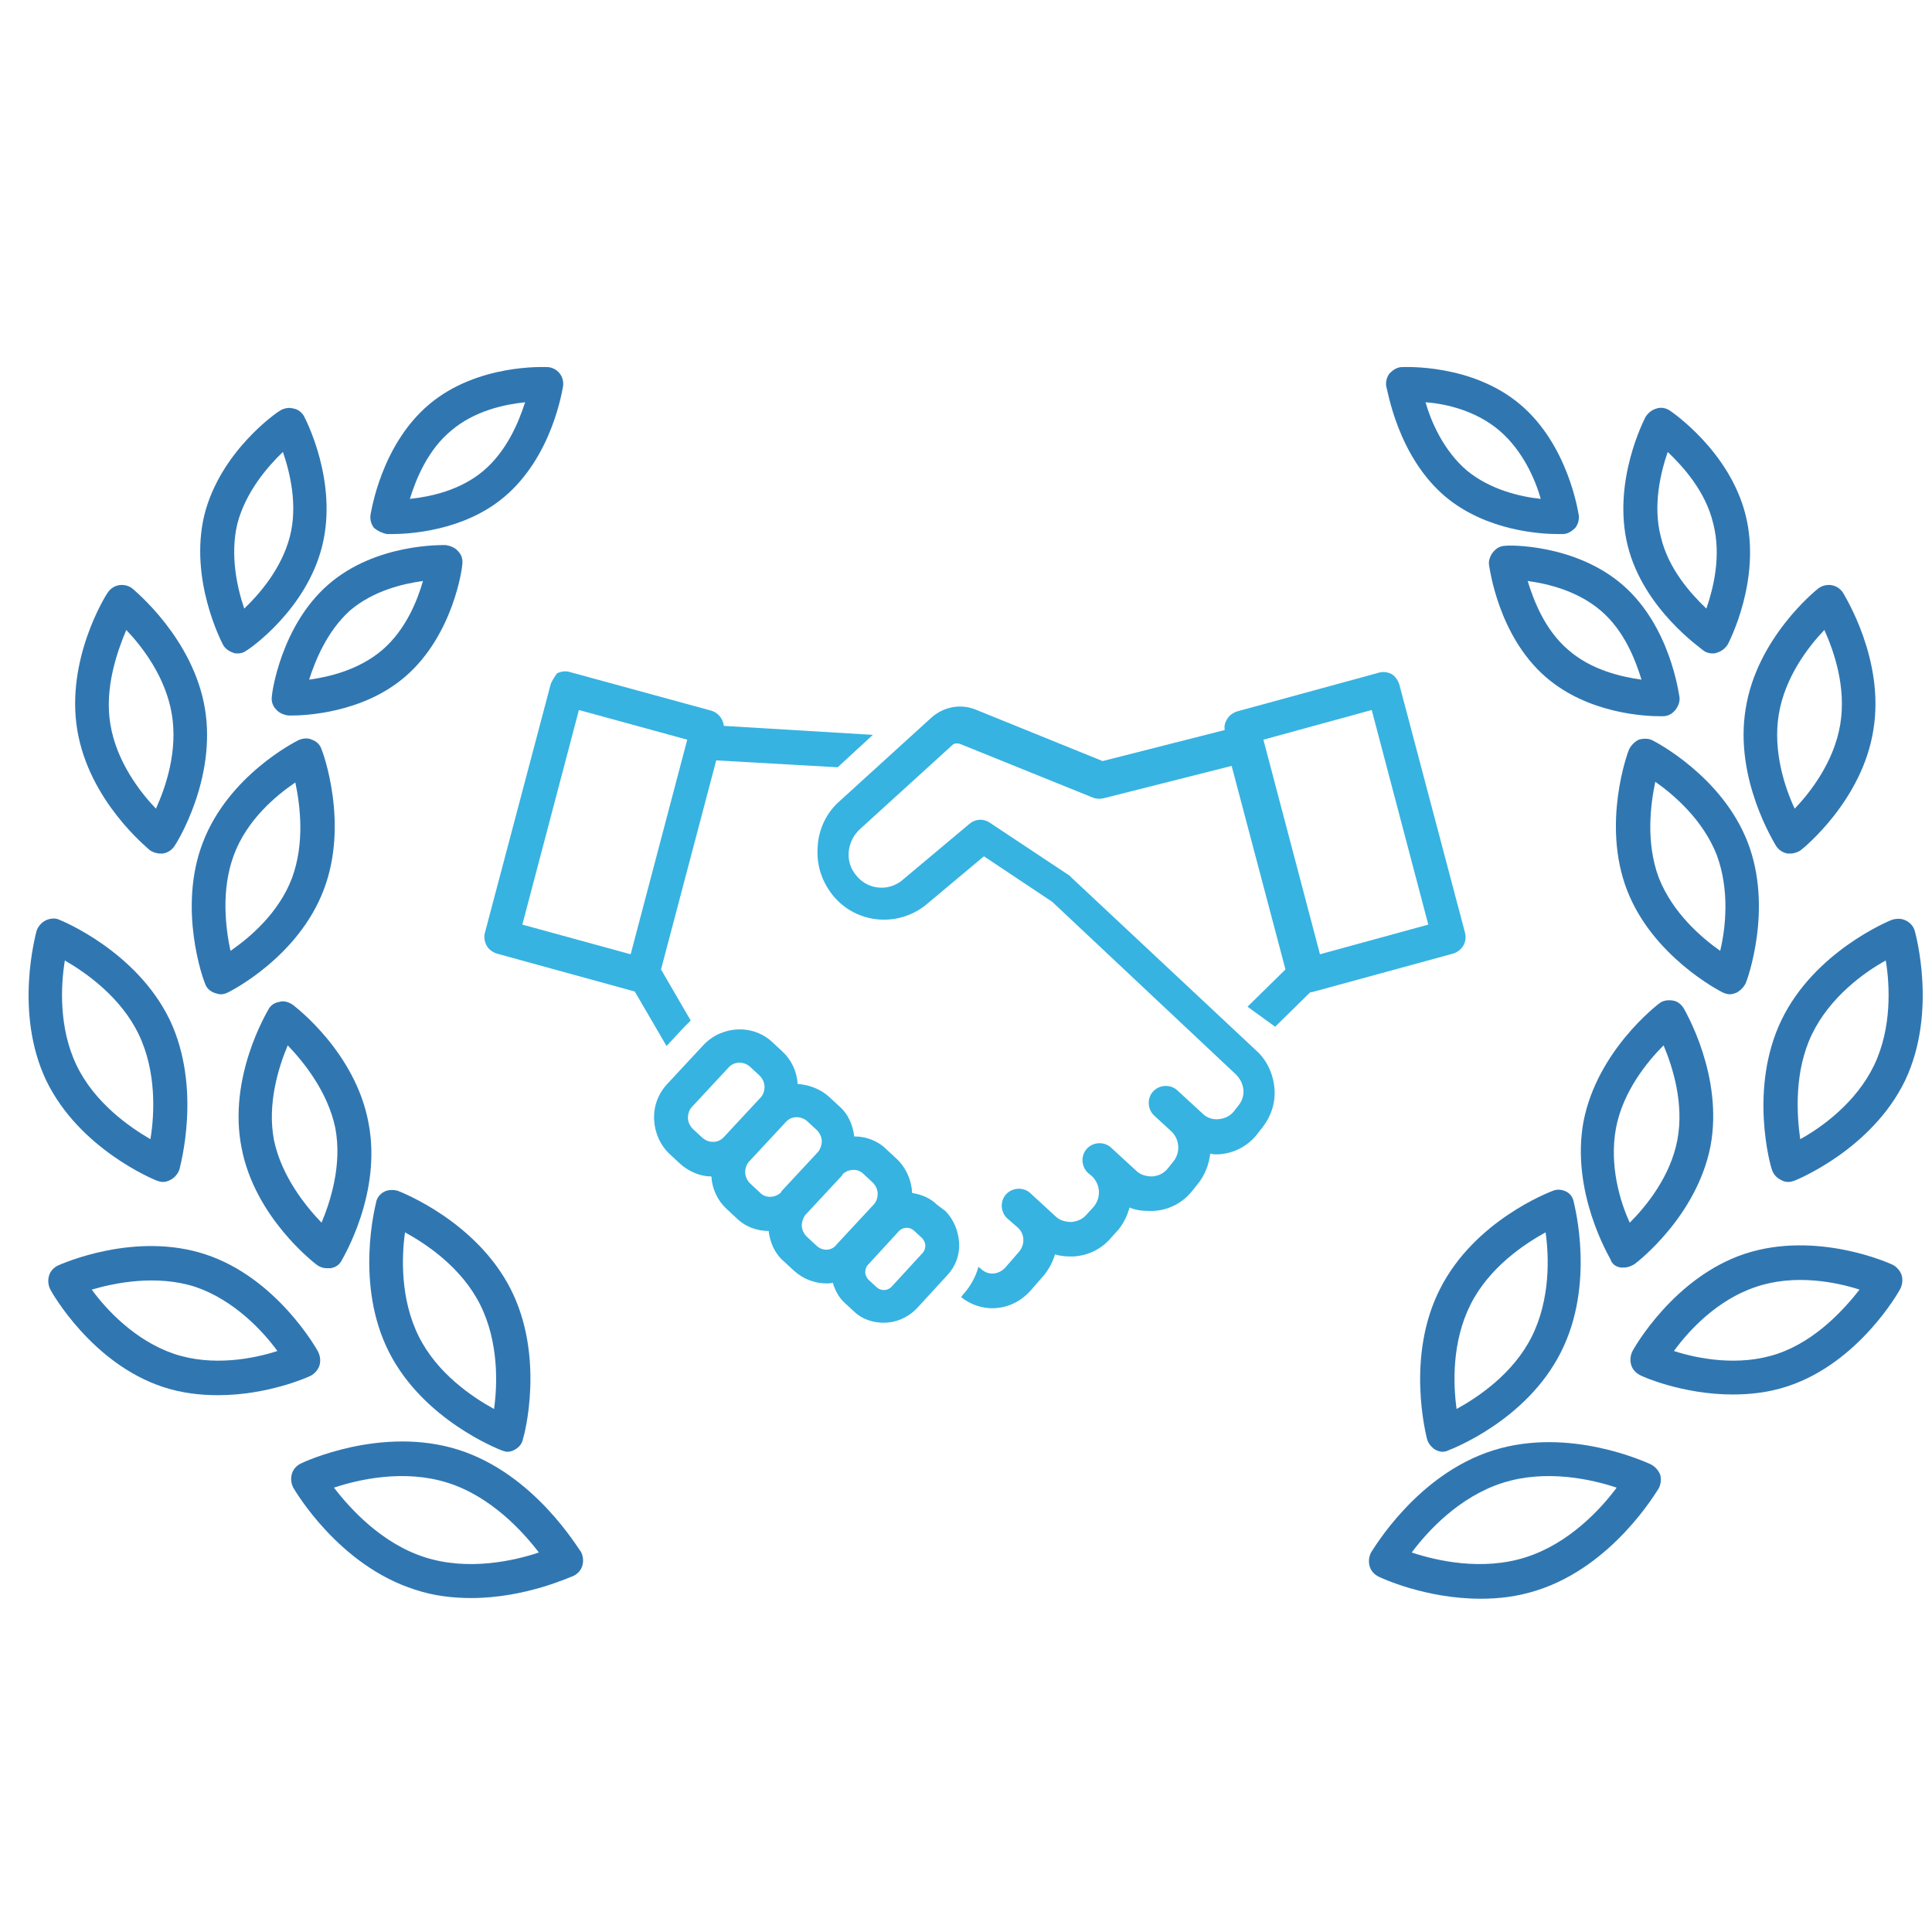 <?xml version="1.0" encoding="utf-8"?>
<!-- Generator: Adobe Illustrator 25.0.0, SVG Export Plug-In . SVG Version: 6.00 Build 0)  -->
<svg version="1.1" id="レイヤー_1" xmlns="http://www.w3.org/2000/svg" xmlns:xlink="http://www.w3.org/1999/xlink" x="0px"
	 y="0px" viewBox="0 0 280 280" style="enable-background:new 0 0 280 280;" xml:space="preserve">
<style type="text/css">
	.st0{fill:#3077B2;}
	.st1{fill:#36B3E1;}
</style>
<g>
	<path class="st0" d="M239.2,212.2c-0.5-0.2-11.7-5.5-22.8-2c-11.1,3.5-17.4,14.4-17.7,14.8c-0.3,0.6-0.4,1.3-0.2,2
		c0.2,0.7,0.7,1.2,1.3,1.5c0.4,0.2,6.8,3.2,14.8,3.2c2.6,0,5.3-0.3,8.1-1.2c11.1-3.5,17.4-14.4,17.7-14.8c0.3-0.6,0.4-1.3,0.2-2
		C240.3,213,239.8,212.5,239.2,212.2z M221.1,225.7c-6.3,2-12.9,0.5-16.5-0.7c2.3-3.1,6.9-8.1,13.2-10.1c6.3-2,12.9-0.5,16.5,0.7
		C232,218.7,227.4,223.7,221.1,225.7z"/>
	<path class="st0" d="M227,172.7c-0.6-0.3-1.3-0.4-2-0.1c-0.5,0.2-11.3,4.3-16.3,14.2c0,0,0,0,0,0c-5,9.8-2,21.2-1.9,21.7
		c0.2,0.7,0.6,1.2,1.2,1.6c0.4,0.2,0.7,0.3,1.1,0.3c0.3,0,0.6-0.1,0.8-0.2c0.5-0.2,11.3-4.3,16.3-14.2c5-9.8,2-21.2,1.9-21.7
		C228,173.6,227.6,173,227,172.7z M222,193.7c-2.7,5.4-7.8,8.8-10.9,10.5c-0.5-3.6-0.7-9.7,2-15.1h0c2.7-5.4,7.8-8.8,10.9-10.5
		C224.5,182.1,224.7,188.3,222,193.7z"/>
	<path class="st0" d="M274.3,183.3c-0.4-0.2-11-5-21.4-1.6c-10.3,3.4-16.1,13.7-16.3,14.1c-0.3,0.6-0.4,1.3-0.2,2
		c0.2,0.7,0.7,1.2,1.3,1.5c0.3,0.2,6.2,2.8,13.4,2.8c2.6,0,5.3-0.3,8-1.2c10.3-3.4,16.1-13.7,16.3-14.1c0.3-0.6,0.4-1.3,0.2-2
		C275.4,184.2,274.9,183.6,274.3,183.3z M257.6,196.2c-5.6,1.9-11.6,0.7-15-0.4c2.1-2.9,6.2-7.4,11.9-9.3c5.6-1.9,11.6-0.7,15,0.4
		C267.3,189.7,263.2,194.3,257.6,196.2z"/>
	<path class="st0" d="M277.5,134.9c-0.2-0.7-0.7-1.2-1.3-1.5c-0.6-0.3-1.3-0.3-2-0.1c-0.5,0.2-11.2,4.6-16,14.5
		c-4.8,9.9-1.6,21.3-1.4,21.7c0.2,0.7,0.7,1.2,1.3,1.5c0.3,0.2,0.7,0.3,1.1,0.3c0.3,0,0.6-0.1,0.9-0.2c0.5-0.2,11.2-4.6,16-14.5
		C280.8,146.7,277.6,135.3,277.5,134.9z M271.6,154.4c-2.6,5.4-7.6,9-10.7,10.7c-0.5-3.6-0.9-9.8,1.7-15.2c2.6-5.4,7.6-9,10.7-10.7
		C273.9,142.8,274.2,149,271.6,154.4z"/>
	<path class="st0" d="M257.4,122.6c0.4,0.6,1,1,1.7,1.1c0.1,0,0.3,0,0.4,0c0.5,0,1.1-0.2,1.5-0.5c0.4-0.3,8.9-7.2,10.5-17.4
		c1.7-10.2-4.2-19.5-4.4-19.9c-0.4-0.6-1-1-1.7-1.1c-0.7-0.1-1.4,0.1-1.9,0.5c-0.4,0.3-8.9,7.2-10.5,17.4
		C251.3,112.9,257.2,122.2,257.4,122.6z M257.8,103.5c0.9-5.4,4.3-9.8,6.6-12.2c1.4,3.1,3.2,8.3,2.3,13.7c-0.9,5.4-4.3,9.8-6.6,12.2
		C258.7,114.2,256.9,108.9,257.8,103.5z"/>
	<path class="st0" d="M246.9,94.3c0.4,0.3,0.9,0.4,1.3,0.4c0.2,0,0.4,0,0.6-0.1c0.7-0.2,1.2-0.6,1.6-1.2c0.2-0.4,4.9-9.4,2.6-18.7
		c-2.3-9.3-10.7-15-11-15.2c-0.6-0.4-1.3-0.5-1.9-0.3c-0.7,0.2-1.2,0.6-1.6,1.2c-0.2,0.4-4.9,9.4-2.6,18.7
		C238.2,88.3,246.6,94,246.9,94.3z M241.7,65.5c2.2,2.1,5.5,5.7,6.6,10.4c1.2,4.7,0,9.4-1,12.3c-2.2-2.1-5.5-5.7-6.6-10.4
		C239.5,73.2,240.7,68.4,241.7,65.5z"/>
	<path class="st0" d="M234.9,183.7c0.2,0,0.3,0,0.5,0c0.5,0,1-0.2,1.5-0.5c0.4-0.3,9-6.9,11-17.1c1.9-10.2-3.7-19.6-3.9-20
		c-0.4-0.6-0.9-1-1.6-1.1c-0.7-0.1-1.4,0-1.9,0.4c-0.4,0.3-9,6.9-11,17.1c-1.9,10.2,3.7,19.6,3.9,20
		C233.6,183.2,234.2,183.6,234.9,183.7z M234.2,163.5c1-5.3,4.5-9.6,6.9-12c1.3,3.1,3,8.4,2,13.7c-1,5.3-4.5,9.6-6.9,12
		C234.8,174.2,233.2,168.9,234.2,163.5z"/>
	<path class="st0" d="M250.7,144.1c0.3,0,0.6-0.1,0.9-0.2c0.6-0.3,1.1-0.8,1.4-1.4c0.2-0.4,4-10.8,0.3-20.4
		c-3.7-9.6-13.4-14.6-13.8-14.8c-0.6-0.3-1.3-0.3-2-0.1c-0.6,0.3-1.1,0.8-1.4,1.4c-0.2,0.4-4,10.8-0.3,20.4
		c3.7,9.6,13.4,14.6,13.8,14.8C250,144,250.4,144.1,250.7,144.1z M240.4,127.2c-1.9-5.1-1.2-10.6-0.5-13.9c2.7,1.9,6.9,5.5,8.9,10.6
		c1.9,5.1,1.3,10.6,0.5,13.9C246.6,135.9,242.4,132.3,240.4,127.2z"/>
	<path class="st0" d="M218.2,79.1c-0.7,0-1.3,0.3-1.8,0.9c-0.4,0.5-0.7,1.2-0.6,1.9c0.1,0.4,1.3,10.2,8.2,16.2
		c6.2,5.4,14.6,5.7,16.6,5.7c0.2,0,0.4,0,0.4,0c0.7,0,1.3-0.3,1.8-0.9c0.4-0.5,0.7-1.2,0.6-1.9c-0.1-0.4-1.3-10.2-8.2-16.2
		C228.3,78.8,218.6,79,218.2,79.1z M232,88.5c3.4,2.9,5,7.1,5.9,10c-2.9-0.4-7.3-1.4-10.6-4.3c-3.4-2.9-5-7.1-5.9-10
		C224.3,84.6,228.6,85.6,232,88.5z"/>
	<path class="st0" d="M209.5,72c6,5,13.9,5.4,16.3,5.4c0.4,0,0.7,0,0.7,0c0.7,0,1.3-0.4,1.8-0.9c0.4-0.5,0.6-1.2,0.5-1.9
		c-0.1-0.4-1.5-10.1-8.5-16c-7-5.9-16.7-5.4-17.1-5.4c-0.7,0-1.3,0.4-1.8,0.9c-0.4,0.5-0.6,1.2-0.5,1.9
		C201.1,56.4,202.5,66.1,209.5,72z M217.3,62.4c3.4,2.9,5.2,7.1,6,9.9c-2.9-0.3-7.3-1.3-10.7-4.1c-3.4-2.9-5.2-7.1-6-9.9
		C209.5,58.5,213.9,59.5,217.3,62.4z"/>
	<path class="st0" d="M66.4,210.1c-11.1-3.5-22.4,1.8-22.8,2c-0.6,0.3-1.1,0.8-1.3,1.5c-0.2,0.7-0.1,1.4,0.2,2
		c0.3,0.5,6.6,11.3,17.7,14.8c2.7,0.9,5.5,1.2,8.1,1.2c7.9,0,14.4-3.1,14.8-3.2c0.6-0.3,1.1-0.8,1.3-1.5c0.2-0.7,0.1-1.4-0.2-2
		C83.8,224.5,77.5,213.6,66.4,210.1z M61.6,225.7c-6.3-2-10.9-7.1-13.2-10.1c3.6-1.2,10.2-2.7,16.5-0.7c6.3,2,10.9,7.1,13.2,10.1
		C74.5,226.2,67.9,227.7,61.6,225.7z"/>
	<path class="st0" d="M72.7,210.2c0.3,0.1,0.6,0.2,0.8,0.2c0.4,0,0.8-0.1,1.1-0.3c0.6-0.3,1.1-0.9,1.2-1.6C76,208,79,196.6,74,186.8
		c-5-9.8-15.8-14-16.3-14.2c-0.6-0.2-1.4-0.2-2,0.1c-0.6,0.3-1.1,0.9-1.2,1.6c-0.1,0.5-3.1,11.9,1.9,21.7
		C61.4,205.8,72.2,210,72.7,210.2z M58.7,178.6c3.1,1.7,8.2,5.1,10.9,10.5c2.7,5.4,2.5,11.6,2,15.1c-3.1-1.7-8.2-5.1-10.9-10.5
		C58,188.3,58.2,182.1,58.7,178.6z"/>
	<path class="st0" d="M46.3,197.9c0.2-0.7,0.1-1.4-0.2-2c-0.2-0.4-6-10.7-16.3-14.1c-10.3-3.4-20.9,1.4-21.4,1.6
		c-0.6,0.3-1.1,0.8-1.3,1.5c-0.2,0.7-0.1,1.4,0.2,2c0.2,0.4,6,10.7,16.3,14.1c2.7,0.9,5.4,1.2,8,1.2c7.2,0,13-2.6,13.4-2.8
		C45.6,199.1,46.1,198.5,46.3,197.9z M25.2,196.2c-5.6-1.9-9.8-6.4-11.9-9.3c3.4-1,9.4-2.2,15-0.4c5.6,1.9,9.8,6.4,11.9,9.3
		C36.8,196.9,30.8,198.1,25.2,196.2z"/>
	<path class="st0" d="M22.7,171.1c0.3,0.1,0.6,0.2,0.9,0.2c0.4,0,0.7-0.1,1.1-0.3c0.6-0.3,1.1-0.9,1.3-1.5
		c0.1-0.5,3.3-11.8-1.4-21.7c-4.8-9.9-15.5-14.3-16-14.5c-0.6-0.3-1.4-0.2-2,0.1c-0.6,0.3-1.1,0.9-1.3,1.5
		c-0.1,0.5-3.3,11.8,1.4,21.7C11.5,166.5,22.2,170.9,22.7,171.1z M9.4,139.2c3.1,1.8,8.1,5.3,10.7,10.7h0c2.6,5.4,2.3,11.6,1.7,15.2
		c-3.1-1.8-8.1-5.3-10.7-10.7C8.5,149,8.8,142.8,9.4,139.2z"/>
	<path class="st0" d="M21.7,123.2c0.4,0.3,1,0.5,1.5,0.5c0.1,0,0.3,0,0.4,0c0.7-0.1,1.3-0.5,1.7-1.1c0.3-0.4,6.1-9.7,4.4-19.9
		c-1.7-10.2-10.2-17.1-10.5-17.4c-0.5-0.4-1.2-0.6-1.9-0.5c-0.7,0.1-1.3,0.5-1.7,1.1c-0.3,0.4-6.1,9.7-4.4,19.9
		C12.9,116.1,21.4,122.9,21.7,123.2z M18.3,91.3c2.3,2.4,5.7,6.8,6.6,12.2c0.9,5.4-0.9,10.6-2.3,13.7c-2.3-2.4-5.7-6.8-6.6-12.2
		C15.1,99.7,17,94.4,18.3,91.3z"/>
	<path class="st0" d="M33.8,94.6c0.2,0.1,0.4,0.1,0.6,0.1c0.5,0,0.9-0.1,1.3-0.4c0.4-0.2,8.7-5.9,11-15.2c2.3-9.3-2.4-18.3-2.6-18.7
		c-0.3-0.6-0.9-1.1-1.6-1.2c-0.7-0.2-1.4,0-1.9,0.3c-0.4,0.2-8.7,5.9-11,15.2C27.4,84,32.1,93,32.3,93.4
		C32.6,94,33.2,94.4,33.8,94.6z M34.4,75.9c1.2-4.6,4.4-8.3,6.6-10.4c1,2.9,2.2,7.7,1,12.3c-1.2,4.6-4.4,8.3-6.6,10.4
		C34.4,85.3,33.3,80.5,34.4,75.9z"/>
	<path class="st0" d="M45.9,183.3c0.4,0.3,0.9,0.5,1.5,0.5c0.2,0,0.3,0,0.5,0c0.7-0.1,1.3-0.5,1.6-1.1c0.2-0.4,5.9-9.8,3.9-20
		c-1.9-10.2-10.6-16.8-11-17.1c-0.6-0.4-1.3-0.6-1.9-0.4c-0.7,0.1-1.3,0.5-1.6,1.1c-0.2,0.4-5.9,9.8-3.9,20
		C36.9,176.4,45.5,183,45.9,183.3z M41.7,151.5c2.3,2.4,5.8,6.7,6.9,12c1,5.3-0.7,10.6-2,13.7c-2.3-2.4-5.8-6.7-6.9-12
		C38.7,159.9,40.4,154.6,41.7,151.5z"/>
	<path class="st0" d="M46.9,129c3.7-9.6-0.1-20-0.3-20.4c-0.2-0.7-0.8-1.2-1.4-1.4c-0.6-0.3-1.4-0.2-2,0.1
		c-0.4,0.2-10.1,5.1-13.8,14.8c-3.7,9.6,0.1,20,0.3,20.4c0.2,0.7,0.8,1.2,1.4,1.4c0.3,0.1,0.6,0.2,0.9,0.2c0.4,0,0.7-0.1,1.1-0.3
		C33.5,143.6,43.2,138.7,46.9,129z M33.4,137.8c-0.7-3.3-1.4-8.8,0.5-13.9c1.9-5.1,6.1-8.6,8.9-10.5c0.7,3.3,1.4,8.8-0.5,13.9
		C40.4,132.3,36.2,135.9,33.4,137.8z"/>
	<path class="st0" d="M39.4,100.9c-0.1,0.7,0.1,1.4,0.6,1.9c0.4,0.5,1.1,0.8,1.8,0.9c0,0,0.2,0,0.4,0c1.9,0,10.4-0.3,16.6-5.7
		c6.9-6,8.2-15.7,8.2-16.2c0.1-0.7-0.1-1.4-0.6-1.9c-0.4-0.5-1.1-0.8-1.8-0.9c-0.4,0-10.1-0.3-17,5.7
		C40.7,90.7,39.4,100.5,39.4,100.9z M50.7,88.5c3.4-2.9,7.7-3.9,10.6-4.3c-0.8,2.8-2.5,7.1-5.9,10c0,0,0,0,0,0
		c-3.4,2.9-7.7,3.9-10.6,4.3C45.7,95.7,47.4,91.5,50.7,88.5z"/>
	<path class="st0" d="M56.1,77.4c0.1,0,0.3,0,0.7,0c2.4,0,10.4-0.4,16.3-5.4c7-5.9,8.4-15.6,8.5-16c0.1-0.7-0.1-1.4-0.5-1.9
		c-0.4-0.5-1.1-0.9-1.8-0.9c-0.4,0-10.1-0.5-17.1,5.4c-7,5.9-8.4,15.6-8.5,16c-0.1,0.7,0.1,1.4,0.5,1.9C54.8,77,55.5,77.3,56.1,77.4
		z M65.4,62.4c3.4-2.9,7.8-3.8,10.7-4.1c-0.9,2.8-2.6,7-6,9.9c-3.4,2.9-7.8,3.8-10.7,4.1C60.3,69.4,62,65.2,65.4,62.4z"/>
	<path class="st1" d="M79.8,99.2l-9.5,35.9c-0.2,0.6-0.1,1.3,0.2,1.9s0.9,1,1.5,1.2l20,5.5l4.6,7.9l2.6-2.8c0.3-0.3,0.6-0.6,0.9-0.9
		l-4.3-7.4l8-30.3l17.6,1l5.1-4.7l-21.6-1.3c-0.1-1-0.8-1.9-1.8-2.2l-20.5-5.6c-0.6-0.2-1.3-0.1-1.9,0.2
		C80.4,98.1,80,98.6,79.8,99.2z M83.9,102.9l15.7,4.3l-8.2,31.1L75.7,134L83.9,102.9z"/>
	<path class="st1" d="M184.8,148.8l5.1-5c0.1,0,0.2,0,0.2,0l20.5-5.6c1.3-0.4,2.1-1.7,1.7-3.1l-9.5-35.9c-0.2-0.6-0.6-1.2-1.1-1.5
		c-0.6-0.3-1.2-0.4-1.9-0.2l-20.5,5.6c-0.6,0.2-1.2,0.6-1.5,1.2c-0.3,0.5-0.4,1-0.3,1.5l-17.7,4.5l-18.5-7.5
		c-2.1-0.8-4.4-0.4-6.2,1.1l-13.3,12.1c-2,1.7-3.2,4.2-3.3,6.8c-0.2,2.7,0.7,5.2,2.4,7.2c3.3,3.8,9,4.4,13.1,1.3l8.6-7.2l9.9,6.6
		l26.6,25c0.6,0.6,1,1.3,1.1,2.2c0.1,0.8-0.2,1.7-0.7,2.3l-0.7,0.9c-0.6,0.7-1.3,1-2.2,1.1c-0.8,0.1-1.7-0.2-2.3-0.8l-3.7-3.4
		c-1-0.9-2.6-0.8-3.5,0.2c-0.9,1-0.8,2.6,0.2,3.5l2.5,2.3c1.2,1.2,1.3,3.1,0.2,4.4l-0.8,1c-0.6,0.7-1.3,1-2.2,1.1
		c-0.8,0-1.7-0.2-2.3-0.8l-3.7-3.4c-1-0.9-2.6-0.8-3.5,0.2c-0.9,1-0.8,2.6,0.2,3.5l0.6,0.5c1.2,1.2,1.3,3.1,0.2,4.4l-1,1.1
		c-0.6,0.7-1.3,1-2.2,1.1c-0.8,0-1.7-0.2-2.3-0.8l-3.7-3.4c-1-0.9-2.6-0.8-3.5,0.2c-0.9,1-0.8,2.6,0.2,3.5l1.5,1.3
		c1,0.9,1.1,2.4,0.2,3.5l-2,2.3c-0.9,1-2.4,1.2-3.4,0.3l-0.5-0.4c-0.4,1.5-1.2,2.9-2.3,4.1l-0.2,0.3c1.4,1.1,3,1.6,4.5,1.6
		c2.1,0,4.1-0.9,5.6-2.6l2-2.3c0.7-0.9,1.2-1.9,1.5-2.9c0.7,0.2,1.4,0.3,2.1,0.3c0.2,0,0.3,0,0.5,0c2.2-0.1,4.2-1.1,5.6-2.8l1-1.1
		c0.8-1,1.3-2.1,1.6-3.2c0.9,0.4,1.9,0.5,2.9,0.5c0.2,0,0.3,0,0.5,0c2.2-0.1,4.2-1.1,5.6-2.8l0.8-1c1.1-1.3,1.7-2.9,1.9-4.5
		c0.2,0,0.4,0.1,0.6,0.1c0.2,0,0.3,0,0.5,0c2.2-0.1,4.2-1.1,5.6-2.8l0.7-0.9c1.4-1.7,2.1-3.8,1.9-5.9c-0.2-2.2-1.2-4.2-2.7-5.5
		l-26.7-25c-0.1-0.1-0.2-0.2-0.3-0.3l-11.6-7.7c-0.9-0.6-2.1-0.5-2.9,0.2l-9.9,8.3c-2,1.5-4.8,1.2-6.4-0.7c-0.9-1-1.3-2.2-1.2-3.5
		c0.1-1.3,0.7-2.5,1.7-3.4l13.3-12.1c0.3-0.3,0.7-0.3,1.1-0.2l19.3,7.8c0.5,0.2,1,0.2,1.5,0.1l18.6-4.7l7.8,29.5l-5.5,5.4
		L184.8,148.8z M198.8,102.9L207,134l-15.7,4.3l-8.2-31.1L198.8,102.9z"/>
	<path class="st1" d="M135.8,174.6c-1-1-2.3-1.5-3.6-1.7c0,0,0,0,0,0c-0.1-1.9-0.9-3.7-2.3-5l-1.4-1.3c-1.3-1.3-3-1.9-4.7-1.9
		c-0.2-1.7-0.9-3.3-2.2-4.4l-1.4-1.3c-1.3-1.2-3-1.8-4.6-1.9c-0.1-1.8-0.9-3.5-2.2-4.7l-1.4-1.3c-2.8-2.7-7.3-2.5-10,0.3l-5.3,5.7
		c-1.3,1.4-2,3.2-1.9,5.2c0.1,1.9,0.9,3.7,2.3,5l1.4,1.3v0c1.3,1.2,3,1.9,4.6,1.9c0.1,1.8,0.9,3.5,2.2,4.7l1.4,1.3v0
		c1.3,1.3,3,1.9,4.7,1.9c0.2,1.7,0.9,3.3,2.2,4.4l1.4,1.3v0c1.4,1.3,3.1,1.9,4.8,1.9c0.3,0,0.6,0,0.9-0.1c0.3,1.1,0.9,2.2,1.8,3
		l1.2,1.1c0,0,0,0,0,0c1.2,1.2,2.8,1.7,4.4,1.7c1.7,0,3.4-0.7,4.7-2l4.5-4.9c1.2-1.3,1.8-2.9,1.7-4.7c-0.1-1.7-0.8-3.4-2-4.6
		L135.8,174.6z M100.4,163.6c-0.4-0.4-0.7-1-0.7-1.6c0-0.6,0.2-1.2,0.6-1.6l5.3-5.7c0.8-0.9,2.2-0.9,3.1-0.1l1.4,1.3
		c0.4,0.4,0.7,1,0.7,1.6c0,0.6-0.2,1.2-0.6,1.6l-5.3,5.7c-0.8,0.9-2.2,0.9-3.1,0.1L100.4,163.6z M108.7,171.5
		c-0.4-0.4-0.7-1-0.7-1.6c0-0.6,0.2-1.2,0.6-1.6l5.3-5.7c0.8-0.9,2.2-0.9,3.1-0.1l1.4,1.3c0.4,0.4,0.7,1,0.7,1.6
		c0,0.5-0.2,1.1-0.5,1.5c0,0,0,0,0,0l-5.3,5.7c-0.1,0.1-0.1,0.1-0.1,0.2c-0.8,0.8-2.2,0.9-3,0.1L108.7,171.5z M118.3,180.5l-1.4-1.3
		c-0.4-0.4-0.7-1-0.7-1.6c0-0.5,0.2-1.1,0.5-1.5c0,0,0,0,0,0l5.3-5.7c0.1-0.1,0.1-0.1,0.1-0.2c0.8-0.8,2.2-0.9,3-0.1l1.4,1.3
		c0.4,0.4,0.7,1,0.7,1.6c0,0.6-0.2,1.2-0.6,1.6l-5.3,5.7C120.6,181.3,119.2,181.4,118.3,180.5z M133.7,181.6l-4.5,4.9
		c-0.6,0.6-1.5,0.6-2.1,0.1l-1.2-1.1c-0.3-0.3-0.5-0.7-0.5-1.1c0-0.4,0.1-0.8,0.4-1.1l4.5-4.9c0.6-0.6,1.5-0.6,2.1-0.1l1.2,1.1
		c0.3,0.3,0.5,0.7,0.5,1.1C134.1,180.9,134,181.3,133.7,181.6z"/>
</g>
</svg>
